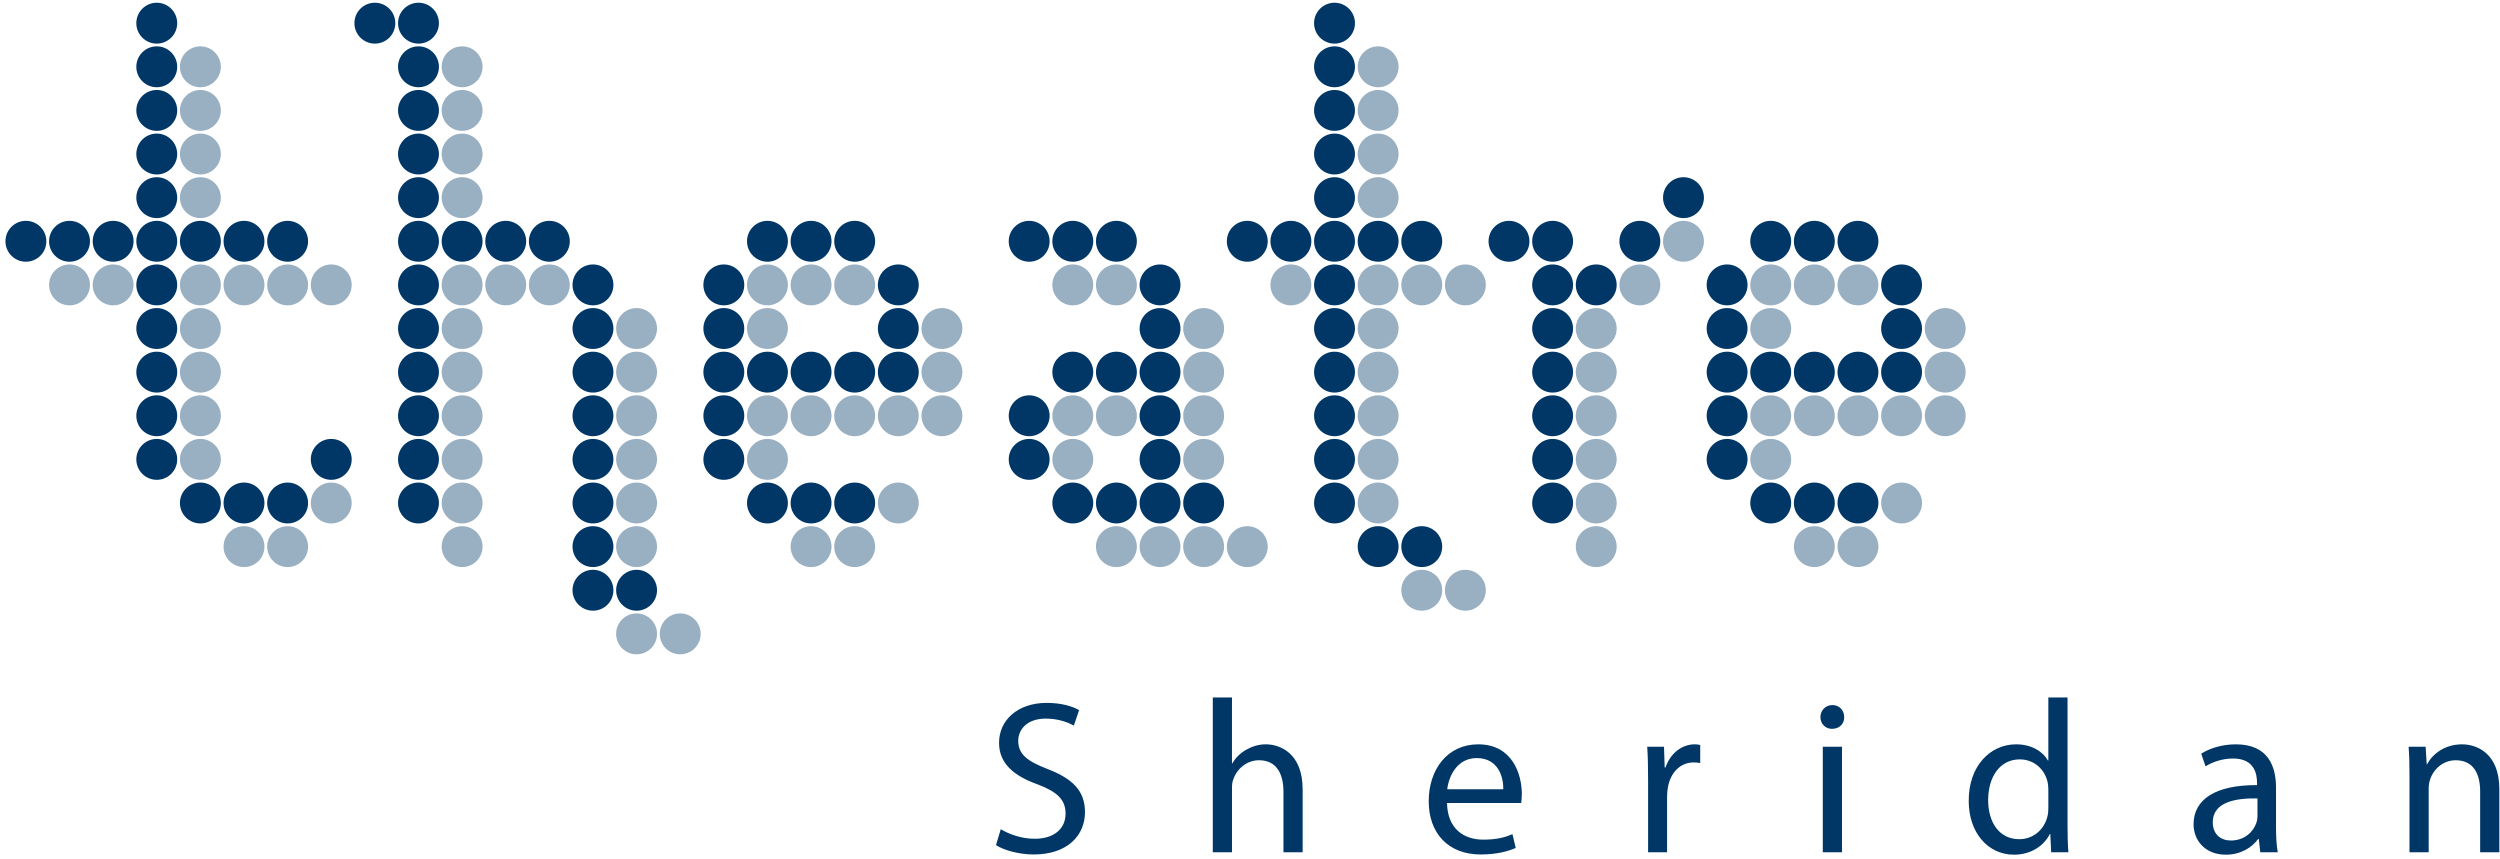 <svg id="Layer_1" data-name="Layer 1" xmlns="http://www.w3.org/2000/svg" version="1.1" viewBox="0 0 917 315"><defs><style>.cls-1{opacity:.4}.cls-1,.cls-2{fill:#003767;stroke-width:0}</style></defs><circle class="cls-1" cx="73.5" cy="24.5" r="7.5"/><circle class="cls-1" cx="73.5" cy="40.5" r="7.5"/><circle class="cls-1" cx="73.5" cy="56.5" r="7.5"/><circle class="cls-1" cx="73.5" cy="72.5" r="7.5"/><circle class="cls-1" cx="41.5" cy="104.5" r="7.5"/><circle class="cls-1" cx="25.5" cy="104.5" r="7.5"/><circle class="cls-1" cx="89.5" cy="104.5" r="7.5"/><circle class="cls-1" cx="105.5" cy="104.5" r="7.5"/><circle class="cls-1" cx="73.5" cy="104.5" r="7.5"/><circle class="cls-1" cx="73.5" cy="120.5" r="7.5"/><circle class="cls-1" cx="73.5" cy="136.5" r="7.5"/><circle class="cls-1" cx="73.5" cy="152.5" r="7.5"/><circle class="cls-1" cx="73.5" cy="168.5" r="7.5"/><circle class="cls-1" cx="89.5" cy="200.5" r="7.5"/><circle class="cls-1" cx="105.5" cy="200.5" r="7.5"/><circle class="cls-1" cx="169.5" cy="24.5" r="7.5"/><circle class="cls-1" cx="169.5" cy="40.5" r="7.5"/><circle class="cls-1" cx="169.5" cy="56.5" r="7.5"/><circle class="cls-1" cx="169.5" cy="72.5" r="7.5"/><circle class="cls-1" cx="169.5" cy="104.5" r="7.5"/><circle class="cls-1" cx="121.5" cy="104.5" r="7.5"/><circle class="cls-1" cx="201.5" cy="104.5" r="7.5"/><circle class="cls-1" cx="185.5" cy="104.5" r="7.5"/><circle class="cls-1" cx="169.5" cy="120.5" r="7.5"/><circle class="cls-1" cx="169.5" cy="136.5" r="7.5"/><circle class="cls-1" cx="169.5" cy="152.5" r="7.5"/><circle class="cls-1" cx="169.5" cy="168.5" r="7.5"/><circle class="cls-1" cx="169.5" cy="184.5" r="7.5"/><circle class="cls-1" cx="121.5" cy="184.5" r="7.5"/><circle class="cls-1" cx="169.5" cy="200.5" r="7.5"/><circle class="cls-1" cx="281.5" cy="104.5" r="7.5"/><circle class="cls-1" cx="313.5" cy="104.5" r="7.5"/><circle class="cls-1" cx="297.5" cy="104.5" r="7.5"/><circle class="cls-1" cx="281.5" cy="120.5" r="7.5"/><circle class="cls-1" cx="233.5" cy="120.5" r="7.5"/><circle class="cls-1" cx="233.5" cy="136.5" r="7.5"/><circle class="cls-1" cx="281.5" cy="152.5" r="7.5"/><circle class="cls-1" cx="233.5" cy="152.5" r="7.5"/><circle class="cls-1" cx="313.5" cy="152.5" r="7.5"/><circle class="cls-1" cx="329.5" cy="152.5" r="7.5"/><circle class="cls-1" cx="297.5" cy="152.5" r="7.5"/><circle class="cls-1" cx="281.5" cy="168.5" r="7.5"/><circle class="cls-1" cx="233.5" cy="168.5" r="7.5"/><circle class="cls-1" cx="233.5" cy="184.5" r="7.5"/><circle class="cls-1" cx="329.5" cy="184.5" r="7.5"/><circle class="cls-1" cx="233.5" cy="200.5" r="7.5"/><circle class="cls-1" cx="313.5" cy="200.5" r="7.5"/><circle class="cls-1" cx="297.5" cy="200.5" r="7.5"/><circle class="cls-1" cx="233.5" cy="232.5" r="7.5"/><circle class="cls-1" cx="249.5" cy="232.5" r="7.5"/><circle class="cls-1" cx="393.5" cy="104.5" r="7.5"/><circle class="cls-1" cx="409.5" cy="104.5" r="7.5"/><circle class="cls-1" cx="345.5" cy="120.5" r="7.5"/><circle class="cls-1" cx="441.5" cy="120.5" r="7.5"/><circle class="cls-1" cx="345.5" cy="136.5" r="7.5"/><circle class="cls-1" cx="441.5" cy="136.5" r="7.5"/><circle class="cls-1" cx="393.5" cy="152.5" r="7.5"/><circle class="cls-1" cx="345.5" cy="152.5" r="7.5"/><circle class="cls-1" cx="441.5" cy="152.5" r="7.5"/><circle class="cls-1" cx="409.5" cy="152.5" r="7.5"/><circle class="cls-1" cx="393.5" cy="168.5" r="7.5"/><circle class="cls-1" cx="441.5" cy="168.5" r="7.5"/><circle class="cls-1" cx="425.5" cy="200.5" r="7.5"/><circle class="cls-1" cx="441.5" cy="200.5" r="7.5"/><circle class="cls-1" cx="409.5" cy="200.5" r="7.5"/><circle class="cls-1" cx="505.5" cy="24.5" r="7.5"/><circle class="cls-1" cx="505.5" cy="40.5" r="7.5"/><circle class="cls-1" cx="505.5" cy="56.5" r="7.5"/><circle class="cls-1" cx="505.5" cy="72.5" r="7.5"/><circle class="cls-1" cx="505.5" cy="104.5" r="7.5"/><circle class="cls-1" cx="473.5" cy="104.5" r="7.5"/><circle class="cls-1" cx="537.5" cy="104.5" r="7.5"/><circle class="cls-1" cx="521.5" cy="104.5" r="7.5"/><circle class="cls-1" cx="505.5" cy="120.5" r="7.5"/><circle class="cls-1" cx="505.5" cy="136.5" r="7.5"/><circle class="cls-1" cx="505.5" cy="152.5" r="7.5"/><circle class="cls-1" cx="505.5" cy="168.5" r="7.5"/><circle class="cls-1" cx="505.5" cy="184.5" r="7.5"/><circle class="cls-1" cx="457.5" cy="200.5" r="7.5"/><circle class="cls-1" cx="537.5" cy="216.5" r="7.5"/><circle class="cls-1" cx="521.5" cy="216.5" r="7.5"/><circle class="cls-1" cx="617.5" cy="88.5" r="7.5"/><circle class="cls-1" cx="601.5" cy="104.5" r="7.5"/><circle class="cls-1" cx="649.5" cy="104.5" r="7.5"/><circle class="cls-1" cx="665.5" cy="104.5" r="7.5"/><circle class="cls-1" cx="585.5" cy="120.5" r="7.5"/><circle class="cls-1" cx="649.5" cy="120.5" r="7.5"/><circle class="cls-1" cx="585.5" cy="136.5" r="7.5"/><circle class="cls-1" cx="585.5" cy="152.5" r="7.5"/><circle class="cls-1" cx="649.5" cy="152.5" r="7.5"/><circle class="cls-1" cx="665.5" cy="152.5" r="7.5"/><circle class="cls-1" cx="585.5" cy="168.5" r="7.5"/><circle class="cls-1" cx="649.5" cy="168.5" r="7.5"/><circle class="cls-1" cx="585.5" cy="184.5" r="7.5"/><circle class="cls-1" cx="585.5" cy="200.5" r="7.5"/><circle class="cls-1" cx="665.5" cy="200.5" r="7.5"/><circle class="cls-1" cx="681.5" cy="104.5" r="7.5"/><circle class="cls-1" cx="713.5" cy="120.5" r="7.5"/><circle class="cls-1" cx="713.5" cy="136.5" r="7.5"/><circle class="cls-1" cx="713.5" cy="152.5" r="7.5"/><circle class="cls-1" cx="681.5" cy="152.5" r="7.5"/><circle class="cls-1" cx="697.5" cy="152.5" r="7.5"/><circle class="cls-1" cx="697.5" cy="184.5" r="7.5"/><circle class="cls-1" cx="681.5" cy="200.5" r="7.5"/><circle class="cls-2" cx="57.5" cy="8.5" r="7.5"/><circle class="cls-2" cx="57.5" cy="24.5" r="7.5"/><circle class="cls-2" cx="57.5" cy="40.5" r="7.5"/><circle class="cls-2" cx="57.5" cy="56.5" r="7.5"/><circle class="cls-2" cx="57.5" cy="72.5" r="7.5"/><circle class="cls-2" cx="41.5" cy="88.5" r="7.5"/><circle class="cls-2" cx="57.5" cy="88.5" r="7.5"/><circle class="cls-2" cx="9.5" cy="88.5" r="7.5"/><circle class="cls-2" cx="25.5" cy="88.5" r="7.5"/><circle class="cls-2" cx="89.5" cy="88.5" r="7.5"/><circle class="cls-2" cx="105.5" cy="88.5" r="7.5"/><circle class="cls-2" cx="73.5" cy="88.5" r="7.5"/><circle class="cls-2" cx="57.5" cy="104.5" r="7.5"/><circle class="cls-2" cx="57.5" cy="120.5" r="7.5"/><circle class="cls-2" cx="57.5" cy="136.5" r="7.5"/><circle class="cls-2" cx="57.5" cy="152.5" r="7.5"/><circle class="cls-2" cx="57.5" cy="168.5" r="7.5"/><circle class="cls-2" cx="89.5" cy="184.5" r="7.5"/><circle class="cls-2" cx="105.5" cy="184.5" r="7.5"/><circle class="cls-2" cx="73.5" cy="184.5" r="7.5"/><circle class="cls-2" cx="153.5" cy="8.5" r="7.5"/><circle class="cls-2" cx="137.5" cy="8.5" r="7.5"/><circle class="cls-2" cx="153.5" cy="24.5" r="7.5"/><circle class="cls-2" cx="153.5" cy="40.5" r="7.5"/><circle class="cls-2" cx="153.5" cy="56.5" r="7.5"/><circle class="cls-2" cx="153.5" cy="72.5" r="7.5"/><circle class="cls-2" cx="153.5" cy="88.5" r="7.5"/><circle class="cls-2" cx="169.5" cy="88.5" r="7.5"/><circle class="cls-2" cx="201.5" cy="88.5" r="7.5"/><circle class="cls-2" cx="185.5" cy="88.5" r="7.5"/><circle class="cls-2" cx="153.5" cy="104.5" r="7.5"/><circle class="cls-2" cx="217.5" cy="104.5" r="7.5"/><circle class="cls-2" cx="153.5" cy="120.5" r="7.5"/><circle class="cls-2" cx="217.5" cy="120.5" r="7.5"/><circle class="cls-2" cx="153.5" cy="136.5" r="7.5"/><circle class="cls-2" cx="217.5" cy="136.5" r="7.5"/><circle class="cls-2" cx="153.5" cy="152.5" r="7.5"/><circle class="cls-2" cx="217.5" cy="152.5" r="7.5"/><circle class="cls-2" cx="153.5" cy="168.5" r="7.5"/><circle class="cls-2" cx="121.5" cy="168.5" r="7.5"/><circle class="cls-2" cx="217.5" cy="168.5" r="7.5"/><circle class="cls-2" cx="153.5" cy="184.5" r="7.5"/><circle class="cls-2" cx="217.5" cy="184.5" r="7.5"/><circle class="cls-2" cx="217.5" cy="200.5" r="7.5"/><circle class="cls-2" cx="217.5" cy="216.5" r="7.5"/><circle class="cls-2" cx="281.5" cy="88.5" r="7.5"/><circle class="cls-2" cx="313.5" cy="88.5" r="7.5"/><circle class="cls-2" cx="297.5" cy="88.5" r="7.5"/><circle class="cls-2" cx="265.5" cy="104.5" r="7.5"/><circle class="cls-2" cx="329.5" cy="104.5" r="7.5"/><circle class="cls-2" cx="265.5" cy="120.5" r="7.5"/><circle class="cls-2" cx="329.5" cy="120.5" r="7.5"/><circle class="cls-2" cx="265.5" cy="136.5" r="7.5"/><circle class="cls-2" cx="281.5" cy="136.5" r="7.5"/><circle class="cls-2" cx="313.5" cy="136.5" r="7.5"/><circle class="cls-2" cx="329.5" cy="136.5" r="7.5"/><circle class="cls-2" cx="297.5" cy="136.5" r="7.5"/><circle class="cls-2" cx="265.5" cy="152.5" r="7.5"/><circle class="cls-2" cx="265.5" cy="168.5" r="7.5"/><circle class="cls-2" cx="281.5" cy="184.5" r="7.5"/><circle class="cls-2" cx="313.5" cy="184.5" r="7.5"/><circle class="cls-2" cx="297.5" cy="184.5" r="7.5"/><circle class="cls-2" cx="233.5" cy="216.5" r="7.5"/><circle class="cls-2" cx="377.5" cy="88.5" r="7.5"/><circle class="cls-2" cx="393.5" cy="88.5" r="7.5"/><circle class="cls-2" cx="409.5" cy="88.5" r="7.5"/><circle class="cls-2" cx="425.5" cy="104.5" r="7.5"/><circle class="cls-2" cx="425.5" cy="120.5" r="7.5"/><circle class="cls-2" cx="393.5" cy="136.5" r="7.5"/><circle class="cls-2" cx="425.5" cy="136.5" r="7.5"/><circle class="cls-2" cx="409.5" cy="136.5" r="7.5"/><circle class="cls-2" cx="377.5" cy="152.5" r="7.5"/><circle class="cls-2" cx="425.5" cy="152.5" r="7.5"/><circle class="cls-2" cx="377.5" cy="168.5" r="7.5"/><circle class="cls-2" cx="425.5" cy="168.5" r="7.5"/><circle class="cls-2" cx="393.5" cy="184.5" r="7.5"/><circle class="cls-2" cx="425.5" cy="184.5" r="7.5"/><circle class="cls-2" cx="441.5" cy="184.5" r="7.5"/><circle class="cls-2" cx="409.5" cy="184.5" r="7.5"/><circle class="cls-2" cx="489.5" cy="8.5" r="7.5"/><circle class="cls-2" cx="489.5" cy="24.5" r="7.5"/><circle class="cls-2" cx="489.5" cy="40.5" r="7.5"/><circle class="cls-2" cx="489.5" cy="56.5" r="7.5"/><circle class="cls-2" cx="489.5" cy="72.5" r="7.5"/><circle class="cls-2" cx="489.5" cy="88.5" r="7.5"/><circle class="cls-2" cx="505.5" cy="88.5" r="7.5"/><circle class="cls-2" cx="457.5" cy="88.5" r="7.5"/><circle class="cls-2" cx="473.5" cy="88.5" r="7.5"/><circle class="cls-2" cx="553.5" cy="88.5" r="7.5"/><circle class="cls-2" cx="521.5" cy="88.5" r="7.5"/><circle class="cls-2" cx="489.5" cy="104.5" r="7.5"/><circle class="cls-2" cx="489.5" cy="120.5" r="7.5"/><circle class="cls-2" cx="489.5" cy="136.5" r="7.5"/><circle class="cls-2" cx="489.5" cy="152.5" r="7.5"/><circle class="cls-2" cx="489.5" cy="168.5" r="7.5"/><circle class="cls-2" cx="489.5" cy="184.5" r="7.5"/><circle class="cls-2" cx="505.5" cy="200.5" r="7.5"/><circle class="cls-2" cx="521.5" cy="200.5" r="7.5"/><circle class="cls-2" cx="617.5" cy="72.5" r="7.5"/><circle class="cls-2" cx="601.5" cy="88.5" r="7.5"/><circle class="cls-2" cx="569.5" cy="88.5" r="7.5"/><circle class="cls-2" cx="649.5" cy="88.5" r="7.5"/><circle class="cls-2" cx="665.5" cy="88.5" r="7.5"/><circle class="cls-2" cx="569.5" cy="104.5" r="7.5"/><circle class="cls-2" cx="585.5" cy="104.5" r="7.5"/><circle class="cls-2" cx="633.5" cy="104.5" r="7.5"/><circle class="cls-2" cx="569.5" cy="120.5" r="7.5"/><circle class="cls-2" cx="633.5" cy="120.5" r="7.5"/><circle class="cls-2" cx="569.5" cy="136.5" r="7.5"/><circle class="cls-2" cx="649.5" cy="136.5" r="7.5"/><circle class="cls-2" cx="665.5" cy="136.5" r="7.5"/><circle class="cls-2" cx="633.5" cy="136.5" r="7.5"/><circle class="cls-2" cx="569.5" cy="152.5" r="7.5"/><circle class="cls-2" cx="633.5" cy="152.5" r="7.5"/><circle class="cls-2" cx="569.5" cy="168.5" r="7.5"/><circle class="cls-2" cx="633.5" cy="168.5" r="7.5"/><circle class="cls-2" cx="569.5" cy="184.5" r="7.5"/><circle class="cls-2" cx="649.5" cy="184.5" r="7.5"/><circle class="cls-2" cx="665.5" cy="184.5" r="7.5"/><circle class="cls-2" cx="681.5" cy="88.5" r="7.5"/><circle class="cls-2" cx="697.5" cy="104.5" r="7.5"/><circle class="cls-2" cx="697.5" cy="120.5" r="7.5"/><circle class="cls-2" cx="681.5" cy="136.5" r="7.5"/><circle class="cls-2" cx="697.5" cy="136.5" r="7.5"/><circle class="cls-2" cx="681.5" cy="184.5" r="7.5"/><path class="cls-2" d="M367.09 304.14c3.12 1.92 7.68 3.52 12.48 3.52 7.12 0 11.28-3.76 11.28-9.2 0-5.04-2.88-7.92-10.16-10.72-8.8-3.12-14.24-7.68-14.24-15.28 0-8.4 6.96-14.64 17.44-14.64 5.52 0 9.52 1.28 11.92 2.64l-1.92 5.68c-1.76-.96-5.36-2.56-10.24-2.56-7.36 0-10.16 4.4-10.16 8.08 0 5.04 3.28 7.52 10.72 10.4 9.12 3.52 13.76 7.92 13.76 15.84 0 8.32-6.16 15.52-18.88 15.52-5.2 0-10.88-1.52-13.76-3.44l1.76-5.84ZM444.85 255.82h7.04v24.16h.16c1.12-2 2.88-3.76 5.04-4.96 2.08-1.2 4.56-2 7.2-2 5.2 0 13.52 3.2 13.52 16.56v23.04h-7.04v-22.24c0-6.24-2.32-11.52-8.96-11.52-4.56 0-8.16 3.2-9.44 7.04-.4.96-.48 2-.48 3.36v23.36h-7.04v-56.8ZM530.77 294.54c.16 9.52 6.24 13.44 13.28 13.44 5.04 0 8.08-.88 10.72-2l1.2 5.04c-2.48 1.12-6.72 2.4-12.88 2.4-11.92 0-19.04-7.84-19.04-19.52s6.88-20.88 18.16-20.88c12.64 0 16 11.12 16 18.24 0 1.44-.16 2.56-.24 3.28h-27.2Zm20.64-5.04c.08-4.48-1.84-11.44-9.76-11.44-7.12 0-10.24 6.56-10.8 11.44h20.56ZM604.52 285.98c0-4.56-.08-8.48-.32-12.08h6.16l.24 7.6h.32c1.76-5.2 6-8.48 10.72-8.48.8 0 1.36.08 2 .24v6.64c-.72-.16-1.44-.24-2.4-.24-4.96 0-8.48 3.76-9.44 9.04-.16.96-.32 2.08-.32 3.28v20.64h-6.96v-26.64ZM676.45 263.02c.08 2.4-1.68 4.32-4.48 4.32-2.48 0-4.24-1.92-4.24-4.32s1.84-4.4 4.4-4.4 4.32 1.92 4.32 4.4Zm-7.85 49.6V273.9h7.04v38.72h-7.04ZM758.37 255.82v46.8c0 3.44.08 7.36.32 10h-6.32l-.32-6.72h-.16c-2.16 4.32-6.88 7.6-13.2 7.6-9.36 0-16.56-7.92-16.56-19.68-.08-12.88 7.92-20.8 17.36-20.8 5.92 0 9.92 2.8 11.68 5.92h.16v-23.12h7.04Zm-7.04 33.84c0-.88-.08-2.08-.32-2.96-1.04-4.48-4.88-8.16-10.16-8.16-7.28 0-11.6 6.4-11.6 14.96 0 7.84 3.84 14.32 11.44 14.32 4.72 0 9.04-3.12 10.32-8.4.24-.96.32-1.92.32-3.04v-6.72ZM829.08 312.62l-.56-4.88h-.24c-2.16 3.04-6.32 5.76-11.84 5.76-7.84 0-11.84-5.52-11.84-11.12 0-9.36 8.32-14.48 23.28-14.4v-.8c0-3.2-.88-8.96-8.8-8.96-3.6 0-7.36 1.12-10.08 2.88l-1.6-4.64c3.2-2.08 7.84-3.44 12.72-3.44 11.84 0 14.72 8.08 14.72 15.84v14.48c0 3.36.16 6.64.64 9.28h-6.4Zm-1.04-19.76c-7.68-.16-16.4 1.2-16.4 8.72 0 4.56 3.04 6.72 6.64 6.72 5.04 0 8.24-3.2 9.36-6.48.24-.72.4-1.52.4-2.24v-6.72ZM883.8 284.38c0-4-.08-7.28-.32-10.48h6.24l.4 6.4h.16c1.92-3.68 6.4-7.28 12.8-7.28 5.36 0 13.68 3.2 13.68 16.48v23.12h-7.04V290.3c0-6.24-2.32-11.44-8.96-11.44-4.64 0-8.24 3.28-9.44 7.2-.32.88-.48 2.08-.48 3.28v23.28h-7.04v-28.24Z"/></svg>
